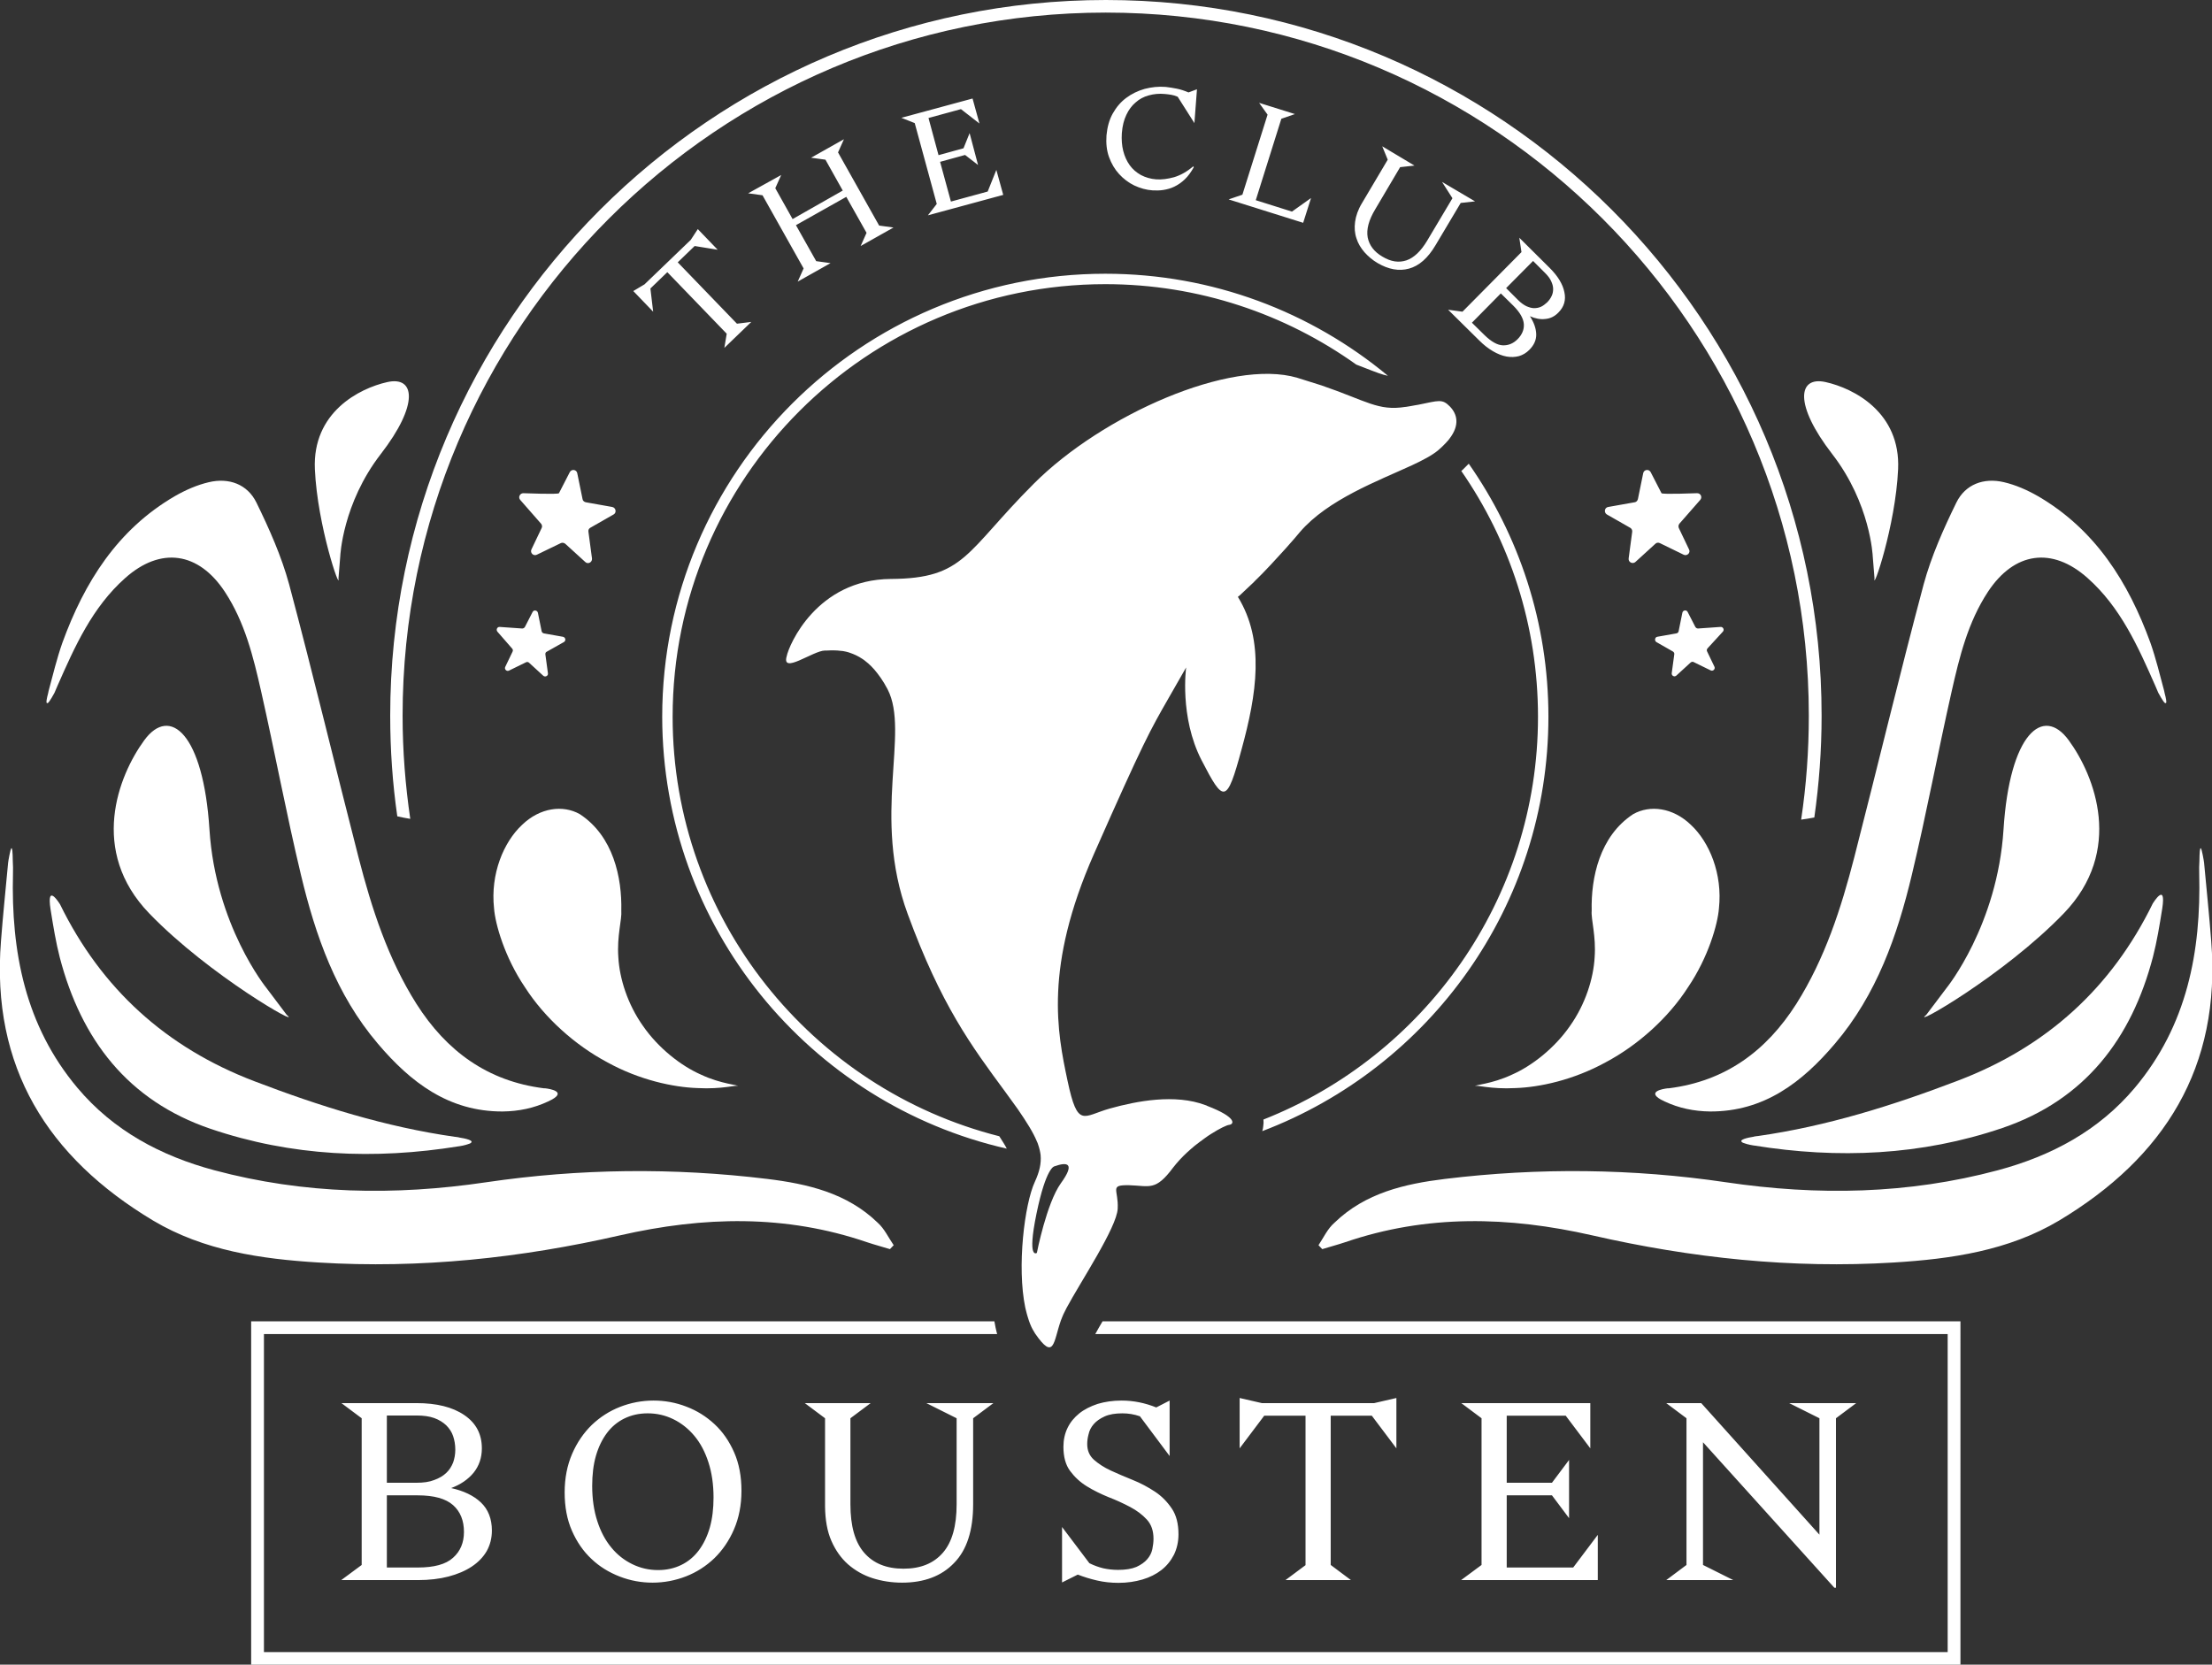 <svg xmlns="http://www.w3.org/2000/svg" xmlns:xlink="http://www.w3.org/1999/xlink" id="Layer_1" x="0px" y="0px" viewBox="0 0 1124.7 846.5" style="enable-background:new 0 0 1124.7 846.5;" xml:space="preserve"><rect x="0" y="0" width="1124.7" height="846.5" fill="#333333" stroke="none"/><style type="text/css">	.st0{fill:#FFFFFF;}</style><path class="st0" d="M641.8,575.2c0.3-0.8,0.4-1.6,0.5-2.5c0.2-1.2,0.2-2.3,0.1-3.4c81.7-32.2,139.6-111.9,139.6-204.8 c0-46.4-14.4-89.5-39-125c0.4-0.3,0.8-0.7,1.1-1c0.3-0.3,0.6-0.6,0.9-0.9c0.6-0.6,1.2-1.2,1.8-1.8c25.5,36.5,40.5,80.8,40.5,128.6 C787.3,460.7,726.8,542.9,641.8,575.2z M511.9,584.1c-0.9-1.8-2.2-3.8-3.8-6.3C412.8,553.7,342,467.2,342,364.5 c0-121.3,98.7-220,220-220c47.5,0,91.6,15.2,127.6,40.9c1.6,0.6,3,1.2,4.4,1.7c5.6,2.2,9,3.5,11.7,4c-39-32.4-89.1-51.9-143.7-51.9 c-124.2,0-225.3,101-225.3,225.3C336.8,471.5,411.7,561.3,511.9,584.1z M560.6,671.9c-1.4,2.4-2.7,4.6-3.7,6.5h433.4v161.7H134.2 V678.4H507c-0.3-1-0.5-2.1-0.8-3.3c-0.2-1.1-0.4-2.1-0.6-3.2H127.7v174.6h869.1V671.9H560.6z M208.6,416.4 c-2.5-17.1-3.9-34.6-3.9-52.5c0-197.1,160.4-357.5,357.5-357.5c197.1,0,357.5,160.4,357.5,357.5c0,18-1.3,35.6-3.9,52.9 c2.3-0.3,4.6-0.7,6.7-1.1c2.4-16.9,3.7-34.1,3.7-51.7C926.3,163.2,763,0,562.3,0C361.6,0,198.4,163.2,198.4,363.9 c0,17.4,1.2,34.5,3.6,51.2C204,415.6,206.3,416,208.6,416.4z M300.1,268.4l11.9-6.8c1.6-0.9,1.2-3.4-0.7-3.8l-13.5-2.4 c-0.8-0.2-1.5-0.8-1.6-1.6l-2.7-13.2c-0.4-1.9-2.9-2.2-3.8-0.5l-5.5,10.7c-0.4,0.7-18,0-18,0c-1.8-0.1-2.9,2-1.7,3.4l10.6,12.1 c0.5,0.6,0.7,1.5,0.3,2.2l-5.2,10.9c-0.8,1.7,1,3.5,2.7,2.7l12.2-5.9c0.8-0.4,1.6-0.2,2.3,0.3l10.2,9.3c1.4,1.3,3.6,0.1,3.4-1.8 l-1.8-13.5C299,269.6,299.4,268.8,300.1,268.4z M286.7,326.5c1.2-0.7,0.9-2.4-0.5-2.7l-9.6-1.7c-0.6-0.1-1.1-0.6-1.2-1.1l-1.9-9.4 c-0.3-1.3-2.1-1.6-2.7-0.4l-3.9,7.6c-0.3,0.5-0.8,0.8-1.4,0.8l-11.4-0.8c-1.3-0.1-2,1.4-1.2,2.4l7.5,8.6c0.4,0.4,0.5,1.1,0.2,1.6 l-3.7,7.7c-0.6,1.2,0.7,2.5,1.9,1.9l8.6-4.2c0.5-0.3,1.2-0.2,1.6,0.2l7.2,6.6c1,0.9,2.6,0.1,2.4-1.2l-1.3-9.6 c-0.1-0.6,0.2-1.2,0.7-1.4L286.7,326.5z M831.5,285.8l10.2-9.3c0.6-0.6,1.5-0.7,2.3-0.3l12.1,5.9c1.7,0.8,3.6-1,2.7-2.7l-5.2-10.9 c-0.3-0.7-0.2-1.6,0.3-2.2l10.6-12.1c1.2-1.4,0.2-3.5-1.7-3.4c0,0-17.7,0.7-18,0l-5.5-10.7c-0.9-1.7-3.4-1.4-3.8,0.5l-2.7,13.2 c-0.2,0.8-0.8,1.5-1.6,1.6l-13.5,2.4c-1.9,0.3-2.3,2.8-0.7,3.8l11.9,6.8c0.7,0.4,1.1,1.2,1,2l-1.8,13.5 C827.8,285.9,830.1,287,831.5,285.8z M876,321.2c0.9-1,0.1-2.5-1.2-2.4l-11.4,0.8c-0.6,0-1.1-0.3-1.4-0.8l-3.9-7.6 c-0.6-1.2-2.4-1-2.7,0.4l-1.9,9.4c-0.1,0.6-0.6,1-1.2,1.1l-9.6,1.7c-1.3,0.2-1.6,2-0.5,2.7l8.4,4.8c0.5,0.3,0.8,0.9,0.7,1.4 l-1.3,9.6c-0.2,1.3,1.4,2.2,2.4,1.2l7.2-6.6c0.5-0.4,1.1-0.5,1.6-0.2l8.6,4.2c1.2,0.6,2.5-0.7,1.9-1.9l-3.7-7.7 c-0.3-0.5-0.2-1.1,0.2-1.6L876,321.2z M629.9,303.1c-0.3,0.3-0.5,0.4-0.5,0.4c13.8,22.4,9.6,49.4,1.9,77.5 c-7.6,28.1-9.1,27.4-20.4,5.5c-11.3-22-7.8-47.1-7.8-47.1s0,0-9.1,15.9c-9.1,15.9-12.4,21.5-37.8,79 c-25.4,57.6-18.6,90.8-13.4,115.3c5.2,24.5,7.9,17.9,21.5,14.1c13.6-3.8,33.1-7.6,48.7-1.7c0.3,0.1,0.6,0.2,0.9,0.4 c14.6,5.6,13.9,9.2,11.1,9.6c-1.2,0.1-4.8,1.8-9.2,4.6c-1,0.6-2,1.3-3.1,2.1c-1.7,1.2-3.4,2.5-5.2,3.9c-1.3,1.1-2.6,2.2-3.9,3.4 c-2.6,2.4-5,5-7.1,7.7c-9,12.1-11.9,9.3-22.3,9c-10.4-0.2-5.4,2.1-5.9,11.9c-0.4,9.5-19,37.4-26,50.5c-0.3,0.6-0.6,1.2-0.9,1.8 c-0.2,0.5-0.4,0.9-0.7,1.4c-0.5,1.1-0.9,2.2-1.3,3.2c-3.8,10.8-3.3,20.8-13.1,6.6c-0.9-1.4-1.8-3-2.5-4.8c-0.2-0.6-0.5-1.2-0.7-1.9 h0c-0.2-0.5-0.3-1.1-0.5-1.6c-0.2-0.5-0.3-1.1-0.5-1.7c-0.3-1-0.5-2.1-0.8-3.2c-4.3-20.7-0.4-52.6,4.9-64c2.3-5,3.3-9.2,2.9-13.6 c-0.1-0.9-0.3-1.8-0.5-2.7v0c-0.2-0.9-0.5-1.8-0.8-2.7c-0.2-0.5-0.3-1-0.6-1.5c-1.9-4.6-5.1-9.7-9.7-16.4c-1.9-2.7-4-5.5-6.3-8.7 c-17.4-23.6-32.7-44.2-49.7-90.6c-18.3-49.8,1.2-92.2-10.2-114.2c-0.6-1.1-1.2-2.2-1.8-3.2c-1.1-1.8-2.2-3.4-3.3-4.8 c-2.1-2.8-4.3-4.9-6.4-6.5c-0.4-0.3-0.7-0.6-1.1-0.8c-2.3-1.6-4.6-2.6-6.7-3.3c-0.2-0.1-0.4-0.1-0.6-0.2c-0.7-0.2-1.4-0.4-2.1-0.5 c-0.5-0.1-0.9-0.2-1.4-0.2c-2.9-0.4-5.4-0.3-7.4-0.2c-0.4,0-0.7,0-1.1,0c-6,0.1-22.1,12.3-19.4,2.9c1.1-5.6,15.2-39,52.9-39.3 c37.8-0.2,38-13.7,72.8-48.5c34.8-34.8,100-63.8,133.9-53.8c4.6,1.4,8.7,2.7,12.4,3.9c23,7.9,28.7,13.1,42.6,10.9c0,0,0.1,0,0.1,0 h0.1c1.7-0.2,3.2-0.6,4.6-0.8c0.6-0.1,1.2-0.2,1.8-0.3c10.4-2.1,12.1-3.1,16,0.9c3.6,3.7,5.3,9.3-0.3,16.5c-0.3,0.4-0.6,0.8-1,1.2 c-0.6,0.7-1.3,1.4-2,2.1c-0.2,0.2-0.4,0.4-0.6,0.6c-0.1,0-0.1,0.1-0.1,0.1c-0.6,0.6-1.3,1.2-2,1.8c-3,2.5-7.7,5-13.3,7.6 c-17.1,7.9-42.8,17.4-57,34c-0.9,1.1-1.8,2.2-2.7,3.2c-3.1,3.6-6,6.8-8.7,9.7c-1.2,1.3-2.4,2.6-3.5,3.8c-1.4,1.5-2.8,3-4.1,4.3 c-1,1-1.9,1.9-2.8,2.8c-0.4,0.3-0.7,0.7-1.1,1.1c-0.3,0.3-0.7,0.7-1,1c-0.6,0.5-1.1,1.1-1.6,1.5c-2.5,2.4-4.3,4.1-5.3,5 C630.2,302.8,630.1,302.9,629.9,303.1z M536.1,593.1c0,0-4.2,0.3-9.1,24.1c-4.9,23.8,0.2,19.9,0.2,19.9s4.9-25.2,12.2-35.4 C546.8,591.5,542.8,590.7,536.1,593.1z M556.1,724.2c1.3-1.5,3.1-2.8,5.5-3.9c2.4-1.1,5.4-1.6,9.1-1.6c3.1,0,6,0.5,8.9,1.5 l15.1,20.2v-28.2l-6.8,3.5c-5.7-2.3-11.6-3.5-17.6-3.5c-4.5,0-8.5,0.6-12.2,1.7c-3.6,1.2-6.8,2.8-9.3,4.8c-2.6,2.1-4.6,4.5-6,7.4 c-1.4,2.9-2.1,6.1-2.1,9.6c0,5.1,1.1,9.2,3.4,12.3c2.3,3.1,5.1,5.7,8.5,7.8c3.4,2.1,7.1,3.9,11,5.5c3.9,1.5,7.6,3.2,11,5 c3.4,1.8,6.2,3.9,8.5,6.4c2.3,2.5,3.4,5.7,3.4,9.8c0,1.6-0.2,3.4-0.6,5.3c-0.4,1.9-1.3,3.6-2.6,5.1c-1.3,1.5-3.1,2.8-5.5,3.9 c-2.4,1-5.5,1.5-9.3,1.5c-2.7,0-5.2-0.3-7.5-0.8c-2.4-0.6-4.7-1.4-7.1-2.6L540,776.5v28.2l8-4c3.1,1.2,6.3,2.2,9.8,3 c3.4,0.8,7.1,1.2,10.9,1.2c4.4,0,8.4-0.6,12.2-1.7c3.7-1.1,6.9-2.7,9.6-4.8c2.7-2.1,4.8-4.7,6.4-7.8c1.5-3.1,2.3-6.6,2.3-10.4 c0-5.3-1.1-9.7-3.4-13.1c-2.3-3.4-5.1-6.3-8.6-8.6c-3.5-2.3-7.2-4.3-11.2-5.9c-4-1.6-7.7-3.2-11.2-4.8c-3.5-1.6-6.3-3.5-8.6-5.5 c-2.3-2.1-3.4-4.7-3.4-8c0-1.5,0.2-3.2,0.7-5C553.9,727.4,554.8,725.7,556.1,724.2z M183.9,795.8v-74.6l-10.3-7.7h38.2 c10.2,0,18.3,2,24.3,6.1c6,4.1,8.9,9.7,8.9,16.9c0,4.8-1.4,8.9-4.2,12.4c-2.8,3.4-6.6,6-11.4,7.8c6.3,1.4,11.4,3.8,15.1,7.3 c3.7,3.5,5.6,8.3,5.6,14.3c0,3.9-0.9,7.3-2.6,10.4c-1.8,3.1-4.3,5.7-7.6,7.9c-3.3,2.2-7.3,3.9-11.9,5.1c-4.6,1.2-9.8,1.8-15.6,1.8 h-38.9L183.9,795.8z M196.7,754h15.1c3.5,0,6.5-0.4,9-1.4c2.5-0.9,4.5-2.1,6.1-3.6c1.6-1.5,2.7-3.3,3.5-5.3c0.7-2,1.1-4.2,1.1-6.5 c0-2.5-0.4-4.8-1.1-6.9c-0.7-2.1-1.9-3.9-3.5-5.5c-1.6-1.5-3.6-2.8-6.1-3.7c-2.5-0.9-5.5-1.3-9-1.3h-15.1V754z M196.7,797.1h15.7 c8.3,0,14.3-1.6,18-5c3.7-3.3,5.5-7.7,5.5-13.1c0-5.7-1.8-10.3-5.5-13.6c-3.7-3.3-9.7-5-18-5h-15.7V797.1z M742.9,803.5h69.5v-23 l-12.5,16.6h-33.8v-36.7h23l8.7,11.6v-29.6l-8.7,11.6h-23v-34.1h30l12.5,16.6v-23h-65.6l10.3,7.7v74.6L742.9,803.5z M847.2,803.5 h34.1l-15.4-7.7v-62.4l66.8,74h0.8v-86.2l10.3-7.7h-34.1l15.4,7.7v59.2L865,713.5h-17.8l10.3,7.7v74.6L847.2,803.5z M697.5,719.9 l12.5,16.6v-25.6l-11.3,2.6h-57.1l-11.3-2.6v25.6l12.5-16.6h21v76l-10.2,7.6h33.3l-10.3-7.7v-75.9H697.5z M369.5,169.7l-1.2,7.2 l13.7-13.2l-7.3,0.9l-30.1-31.2l8.6-8.3l11.7,1.9l-10.1-10.5l-3.6,5.5l-23.5,22.6l-5.7,3.4l10.1,10.5l-1.4-11.8l8.6-8.3L369.5,169.7 z M792.4,158.9c-1.9,2-4.2,3.1-6.7,3.3c-2.5,0.3-5.1-0.2-7.8-1.4c2,3.1,3.1,6.1,3.2,9.1c0.1,2.9-1.1,5.6-3.5,8 c-1.6,1.6-3.3,2.6-5.3,3.2c-2,0.5-4,0.6-6.3,0.2c-2.2-0.4-4.5-1.3-6.9-2.7c-2.4-1.4-4.7-3.2-7-5.5l-15.8-15.6l7.3,1l30-30.3 l-1.1-7.3l15.5,15.4c4.1,4.1,6.6,8.2,7.4,12.2C796.3,152.5,795.3,156,792.4,158.9z M774.8,164.8c-0.2-2.8-1.9-5.9-5.3-9.3l-6.4-6.3 l-14.7,14.9l6.4,6.3c3.4,3.3,6.5,5.1,9.3,5.2s5.3-0.9,7.5-3.1C773.9,170.2,775,167.6,774.8,164.8z M789.7,146.9c0-1.3-0.4-2.6-1-3.9 c-0.6-1.4-1.7-2.8-3.1-4.2l-6.1-6.1l-13.7,13.8l6.1,6.1c1.4,1.4,2.8,2.4,4.2,3.1c1.4,0.6,2.7,1,3.9,1c1.2,0,2.4-0.2,3.5-0.7 c1.1-0.5,2.1-1.3,3.1-2.2c1-1,1.8-2.1,2.3-3.2C789.5,149.4,789.7,148.2,789.7,146.9z M689,112.8c-0.4,3-0.2,5.8,0.7,8.4 c0.8,2.6,2.2,4.9,4.1,7.1c1.9,2.1,4.1,4,6.7,5.5c5.5,3.2,10.8,4.2,15.9,2.8c5.1-1.4,9.6-5.3,13.5-11.9l12.8-21.5l7.3-0.8l-16.8-9.9 l5.3,8.3l-12.8,21.5c-3.2,5.4-6.8,8.8-10.6,10.1c-3.9,1.3-7.9,0.7-12.2-1.9c-4.3-2.5-6.7-5.8-7.5-9.8c-0.7-4,0.5-8.7,3.8-14.2 L711.9,85l7.3-0.8l-16.4-9.8l2.8,6.8l-13.1,22.1C690.5,106.6,689.4,109.8,689,112.8z M422.7,783.5c2.1,4.8,4.9,8.8,8.5,12 c3.6,3.1,7.7,5.5,12.4,7c4.7,1.5,9.7,2.3,15.1,2.3c11.1,0,20-3.3,26.4-10c6.5-6.6,9.7-16.6,9.7-29.9v-43.7l10.3-7.7H471l15.4,7.7 v43.7c0,11.1-2.3,19.3-7,24.7c-4.7,5.4-11.3,8.1-20,8.1c-8.7,0-15.3-2.7-20-8.1c-4.7-5.4-7-13.6-7-24.7v-43.7l10.3-7.7h-33.5 l10.3,7.7v45C419.6,772.9,420.6,778.7,422.7,783.5z M624.7,101.4l37.9,11.9l4-12.6l-9.7,6.9l-18.4-5.8l13-41.4l6.9-2.4l-18.2-5.7 l4.3,6l-12.8,40.7L624.7,101.4z M363.3,724.2c4.2,3.9,7.5,8.7,10,14.4c2.5,5.7,3.7,12.2,3.7,19.5s-1.3,13.8-3.8,19.6 c-2.5,5.8-5.9,10.7-10,14.7c-4.2,4-9,7.1-14.4,9.2c-5.4,2.1-11.1,3.2-17,3.2c-5.7,0-11.3-1-16.7-3.1c-5.4-2.1-10.2-5-14.3-8.9 c-4.2-3.9-7.5-8.7-10-14.4c-2.5-5.7-3.7-12.2-3.7-19.5s1.3-13.8,3.8-19.6c2.5-5.8,5.9-10.7,10-14.7c4.2-4,9-7.1,14.4-9.2 c5.4-2.1,11.1-3.2,17-3.2c5.7,0,11.3,1,16.7,3.1C354.3,717.3,359.1,720.3,363.3,724.2z M362.8,761.5c0-6.7-0.9-12.7-2.6-17.9 c-1.7-5.3-4.1-9.8-7.1-13.4s-6.6-6.5-10.7-8.5c-4.1-2-8.4-3-13.1-3c-4.4,0-8.3,0.9-11.8,2.6c-3.5,1.7-6.5,4.2-8.9,7.4 c-2.4,3.2-4.3,7.1-5.6,11.6c-1.3,4.5-1.9,9.7-1.9,15.3c0,6.7,0.9,12.7,2.6,17.9c1.7,5.3,4.1,9.8,7.1,13.4c3,3.7,6.6,6.5,10.7,8.5 c4.1,2,8.4,3,13.1,3c4.4,0,8.3-0.9,11.8-2.6c3.5-1.7,6.5-4.2,8.9-7.4c2.4-3.2,4.3-7.1,5.6-11.6C362.2,772.2,362.8,767.1,362.8,761.5 z M380.4,98.3l7.3,1l20.9,37.2l-3,6.7l16.7-9.4l-7.3-1l-10.3-18.3l25.6-14.4l10.3,18.3l-3,6.7l16.7-9.4l-7.3-1l-20.9-37.2l3-6.7 l-16.7,9.4l7.3,1l8.8,15.7L403,111.4l-8.8-15.7l3-6.7L380.4,98.3z M498,62.8l-3.5-12.7l-36.2,9.8l6.8,2.7l11.2,41.1l-4.5,5.8 l38.3-10.4l-3.5-12.7l-4.4,11l-18.7,5.1l-5.5-20.2l12.7-3.5l6.6,5.1L493,67.7l-3.1,7.7l-12.7,3.5L472.1,60l16.5-4.5L498,62.8z  M572.7,58.4c1.2-2.6,2.8-4.7,4.7-6.3c1.9-1.7,4.1-2.9,6.7-3.6c2.5-0.7,5.3-1,8.2-0.7c1,0.1,2.1,0.2,3.2,0.4c1.1,0.2,2.2,0.5,3.3,1 l8.5,13.4l1.3-17.2l-4.3,1.6c-1.9-0.8-3.9-1.5-5.9-1.9c-2-0.4-3.9-0.7-5.7-0.9c-3.7-0.3-7.2,0.1-10.7,1c-3.5,1-6.6,2.5-9.4,4.6 c-2.8,2.1-5,4.7-6.8,7.9c-1.8,3.2-2.8,6.9-3.2,11.1c-0.3,4.1,0.1,7.8,1.3,11.1c1.2,3.3,2.9,6.2,5.1,8.6c2.2,2.4,4.8,4.4,7.7,5.8 c3,1.4,6.1,2.3,9.3,2.5c1.8,0.1,3.6,0.1,5.5-0.2c1.9-0.3,3.8-0.8,5.6-1.7c1.9-0.9,3.6-2.1,5.3-3.7c1.7-1.6,3.2-3.7,4.6-6.2l-0.3-0.4 c-3.2,2.7-6.4,4.5-9.7,5.5c-3.3,0.9-6.3,1.3-9.1,1.1c-2.9-0.2-5.5-1-7.8-2.2c-2.3-1.3-4.2-2.9-5.7-5c-1.5-2.1-2.6-4.5-3.3-7.3 c-0.7-2.8-0.9-5.7-0.7-9C570.7,63.9,571.5,60.9,572.7,58.4z"></path><g>	<g>		<g>			<path class="st0" d="M280.7,559.1c-0.7,0.3-1.3,0.7-2,1c-7.2,3.4-14.9,5-23.1,5.1c-27.4,0.1-46.8-14.8-63.5-34.5    c-21.2-24.9-31.7-54.9-39.1-85.9c-7.4-30.9-13.2-62.1-20.2-93.1c-4-17.7-8.3-35.3-18.5-50.8c-13.4-20.3-32.6-23-50.6-7    c-16.8,14.9-25.7,34.9-34.5,54.9c-0.5,1.2-1,2.3-1.5,3.5c0,0,0,0,0,0c-0.2,0.3-2.4,4.6-3.5,5.3c-0.2-0.1-0.3-0.1-0.5-0.2    c-0.2-0.5,0-2,0.8-5c0-0.2,0.1-0.3,0.1-0.5c0-0.2,0.1-0.4,0.1-0.5c2.2-8.2,4.2-16.5,7-24.5c11.2-30.8,28-57.6,57.2-74.6    c5.4-3.1,11.3-5.7,17.3-7.1c10.2-2.4,19.6,1,24.2,10.4c6.5,13.3,12.7,27.2,16.6,41.5c12.3,46.1,23.4,92.6,35.3,138.9    c6.7,26,14.9,51.4,29.4,74.4c15.3,24.1,36.2,39.4,64.8,43c0,0,0,0,0.1,0c0.1,0,0.1,0,0.2,0c0.1,0,0.2,0,0.3,0c0,0,0,0,0,0    C279.8,553.7,287.8,555.1,280.7,559.1z"></path>			<path class="st0" d="M238.9,581.5c-0.9,0.3-1.7,0.6-2.5,0.8c0,0-0.1,0-0.1,0c-0.6,0.2-1.2,0.3-1.8,0.4c-0.4,0.1-0.7,0.1-1.1,0.2    c0,0-0.1,0-0.1,0c-42.8,6.9-85.1,5.1-126.3-8.9c-42-14.3-65.7-45.4-76.6-87.1c-2-7.8-3.3-15.8-4.6-23.9c0-0.2-0.1-0.4-0.1-0.6    c-2.1-13.8,4.5-3,4.8-2.6c0,0,0,0,0,0c21,43,54,72.9,98.8,90c33.2,12.7,66.9,23.3,102.1,28.3c0,0,0.1,0,0.2,0    c0.5,0.1,0.9,0.1,1.4,0.2c0.1,0,0.2,0,0.3,0.1C236.5,578.9,241.9,580,238.9,581.5z"></path>		</g>		<path class="st0" d="M308.8,540.2c-16.4-8.7-31.9-22.6-41.9-38.2c-10.3-15.2-15.1-32.1-15.7-40.1c-1.9-17.6,4.9-33.7,14.2-42.4   c9.2-8.9,20.9-10.3,29.4-5.5c17.1,11.2,21.5,32.4,21.1,49.1c0.4,4.4-2.3,12.8-1.5,23.7c0.6,10.8,4.7,23.9,12.6,35   c7.7,11.1,19.2,20.2,29.5,24.7c10.2,4.8,19.3,5.2,18.6,5.8c-0.2-0.8-7.9,1.7-20.4,1C342.4,552.9,325.1,549.2,308.8,540.2z"></path>		<path class="st0" d="M173,282.9c0,0,1.1-26.8,20.6-52s17.5-39.8,3.3-36.6c-14.3,3.2-38.1,15.4-36.8,44.3   c1.3,28.9,13.1,62.8,12,55.5L173,282.9z"></path>		<path class="st0" d="M135.4,502.3c0,0-25.8-31.8-28.9-80.5s-20.1-63.3-33.2-45.3c-13.2,18.1-28.1,56.2,2.6,88s78.5,58.7,69.9,51.6   "></path>		<path class="st0" d="M454.4,633.2c-0.6,0.7-1.3,1.3-1.9,2c-3.9-1.2-7.7-2.2-11.6-3.5c-41.5-14.2-83.1-13.2-125.7-3.5   c-50.3,11.5-101.5,17-153.3,13.8c-29.2-1.8-58.3-6-84-21.3c-53.6-32.1-82.5-78-77.4-142.2c1-13.2,2.4-26.4,3.6-39.5c0,0,0,0,0-0.1   c0.1-0.5,0.3-2.4,0.7-4.1c0.7-3.6,1.6-6.7,1.7,3.1v0c0.1,2.1,0.2,4.2,0.1,6.2c-1,39.9,6.2,77.4,32.7,109   c18.4,21.9,42.5,34.7,69.7,42c45.6,12.2,91.6,13,138.2,6.1c47.4-7,95.2-7.5,142.9-1.7c20.4,2.5,40.5,7.1,56.1,22.2   C449.7,624.8,451.7,629.3,454.4,633.2z"></path>	</g>	<g>		<g>			<path class="st0" d="M844.4,559.1c0.7,0.3,1.3,0.7,2,1c7.2,3.4,14.9,5,23.1,5.1c27.4,0.1,46.8-14.8,63.5-34.5    c21.2-24.9,31.7-54.9,39.1-85.9c7.4-30.9,13.2-62.1,20.2-93.1c4-17.7,8.3-35.3,18.5-50.8c13.4-20.3,32.6-23,50.6-7    c16.8,14.9,25.7,34.9,34.5,54.9c0.5,1.2,1,2.3,1.5,3.5c0,0,0,0,0,0c0.2,0.3,2.4,4.6,3.5,5.3c0.2-0.1,0.3-0.1,0.5-0.2    c0.2-0.5,0-2-0.8-5c0-0.2-0.1-0.3-0.1-0.5c0-0.2-0.1-0.4-0.1-0.5c-2.2-8.2-4.2-16.5-7-24.5c-11.2-30.8-28-57.6-57.2-74.6    c-5.4-3.1-11.3-5.7-17.3-7.1c-10.2-2.4-19.6,1-24.2,10.4c-6.5,13.3-12.7,27.2-16.6,41.5c-12.3,46.1-23.4,92.6-35.3,138.9    c-6.7,26-14.9,51.4-29.4,74.4c-15.3,24.1-36.2,39.4-64.8,43c0,0,0,0-0.1,0c-0.1,0-0.1,0-0.2,0c-0.1,0-0.2,0-0.3,0c0,0,0,0,0,0    C845.4,553.7,837.4,555.1,844.4,559.1z"></path>			<path class="st0" d="M886.2,581.1c0.9,0.3,1.7,0.6,2.5,0.8c0,0,0.1,0,0.1,0c0.6,0.2,1.2,0.3,1.8,0.4c0.4,0.1,0.7,0.1,1.1,0.2    c0,0,0.1,0,0.1,0c42.8,6.9,85.1,5.1,126.3-8.9c42-14.3,65.7-45.4,76.6-87.1c2-7.8,3.3-15.8,4.6-23.9c0-0.2,0.1-0.4,0.1-0.6    c2.1-13.8-4.5-3-4.8-2.6c0,0,0,0,0,0c-21,43-54,72.9-98.8,90c-33.2,12.7-66.9,23.3-102.1,28.3c0,0-0.1,0-0.2,0    c-0.5,0.1-0.9,0.1-1.4,0.2c-0.1,0-0.2,0-0.3,0.1C888.7,578.5,883.3,579.6,886.2,581.1z"></path>		</g>		<path class="st0" d="M816.4,540.2c16.4-8.7,31.9-22.6,41.9-38.2c10.3-15.2,15.1-32.1,15.7-40.1c1.9-17.6-4.9-33.7-14.2-42.4   c-9.2-8.9-20.9-10.3-29.4-5.5c-17.1,11.2-21.5,32.4-21.1,49.1c-0.4,4.4,2.3,12.8,1.5,23.7c-0.6,10.8-4.7,23.9-12.6,35   c-7.7,11.1-19.2,20.2-29.5,24.7c-10.2,4.8-19.3,5.2-18.6,5.8c0.2-0.8,7.9,1.7,20.4,1C782.8,552.9,800,549.2,816.4,540.2z"></path>		<path class="st0" d="M952.2,282.9c0,0-1.1-26.8-20.6-52s-17.5-39.8-3.3-36.6c14.3,3.2,38.1,15.4,36.8,44.3   c-1.3,28.9-13.1,62.8-12,55.5L952.2,282.9z"></path>		<path class="st0" d="M989.8,502.3c0,0,25.8-31.8,28.9-80.5s20.1-63.3,33.2-45.3c13.2,18.1,28.1,56.2-2.6,88   c-30.7,31.8-78.5,58.7-69.9,51.6"></path>		<path class="st0" d="M670.4,633.2c0.6,0.7,1.3,1.3,1.9,2c3.9-1.2,7.7-2.2,11.6-3.5c41.5-14.2,83.1-13.2,125.7-3.5   c50.3,11.5,101.5,17,153.3,13.8c29.2-1.8,58.3-6,84-21.3c53.6-32.1,82.5-78,77.4-142.2c-1-13.2-2.4-26.4-3.6-39.5c0,0,0,0,0-0.1   c-0.1-0.5-0.3-2.4-0.7-4.1c-0.7-3.6-1.6-6.7-1.7,3.1v0c-0.1,2.1-0.2,4.2-0.1,6.2c1,39.9-6.2,77.4-32.7,109   c-18.4,21.9-42.5,34.7-69.7,42c-45.6,12.2-91.6,13-138.2,6.1c-47.4-7-95.2-7.5-142.9-1.7c-20.4,2.5-40.5,7.1-56.1,22.2   C675,624.8,673,629.3,670.4,633.2z"></path>	</g></g></svg>